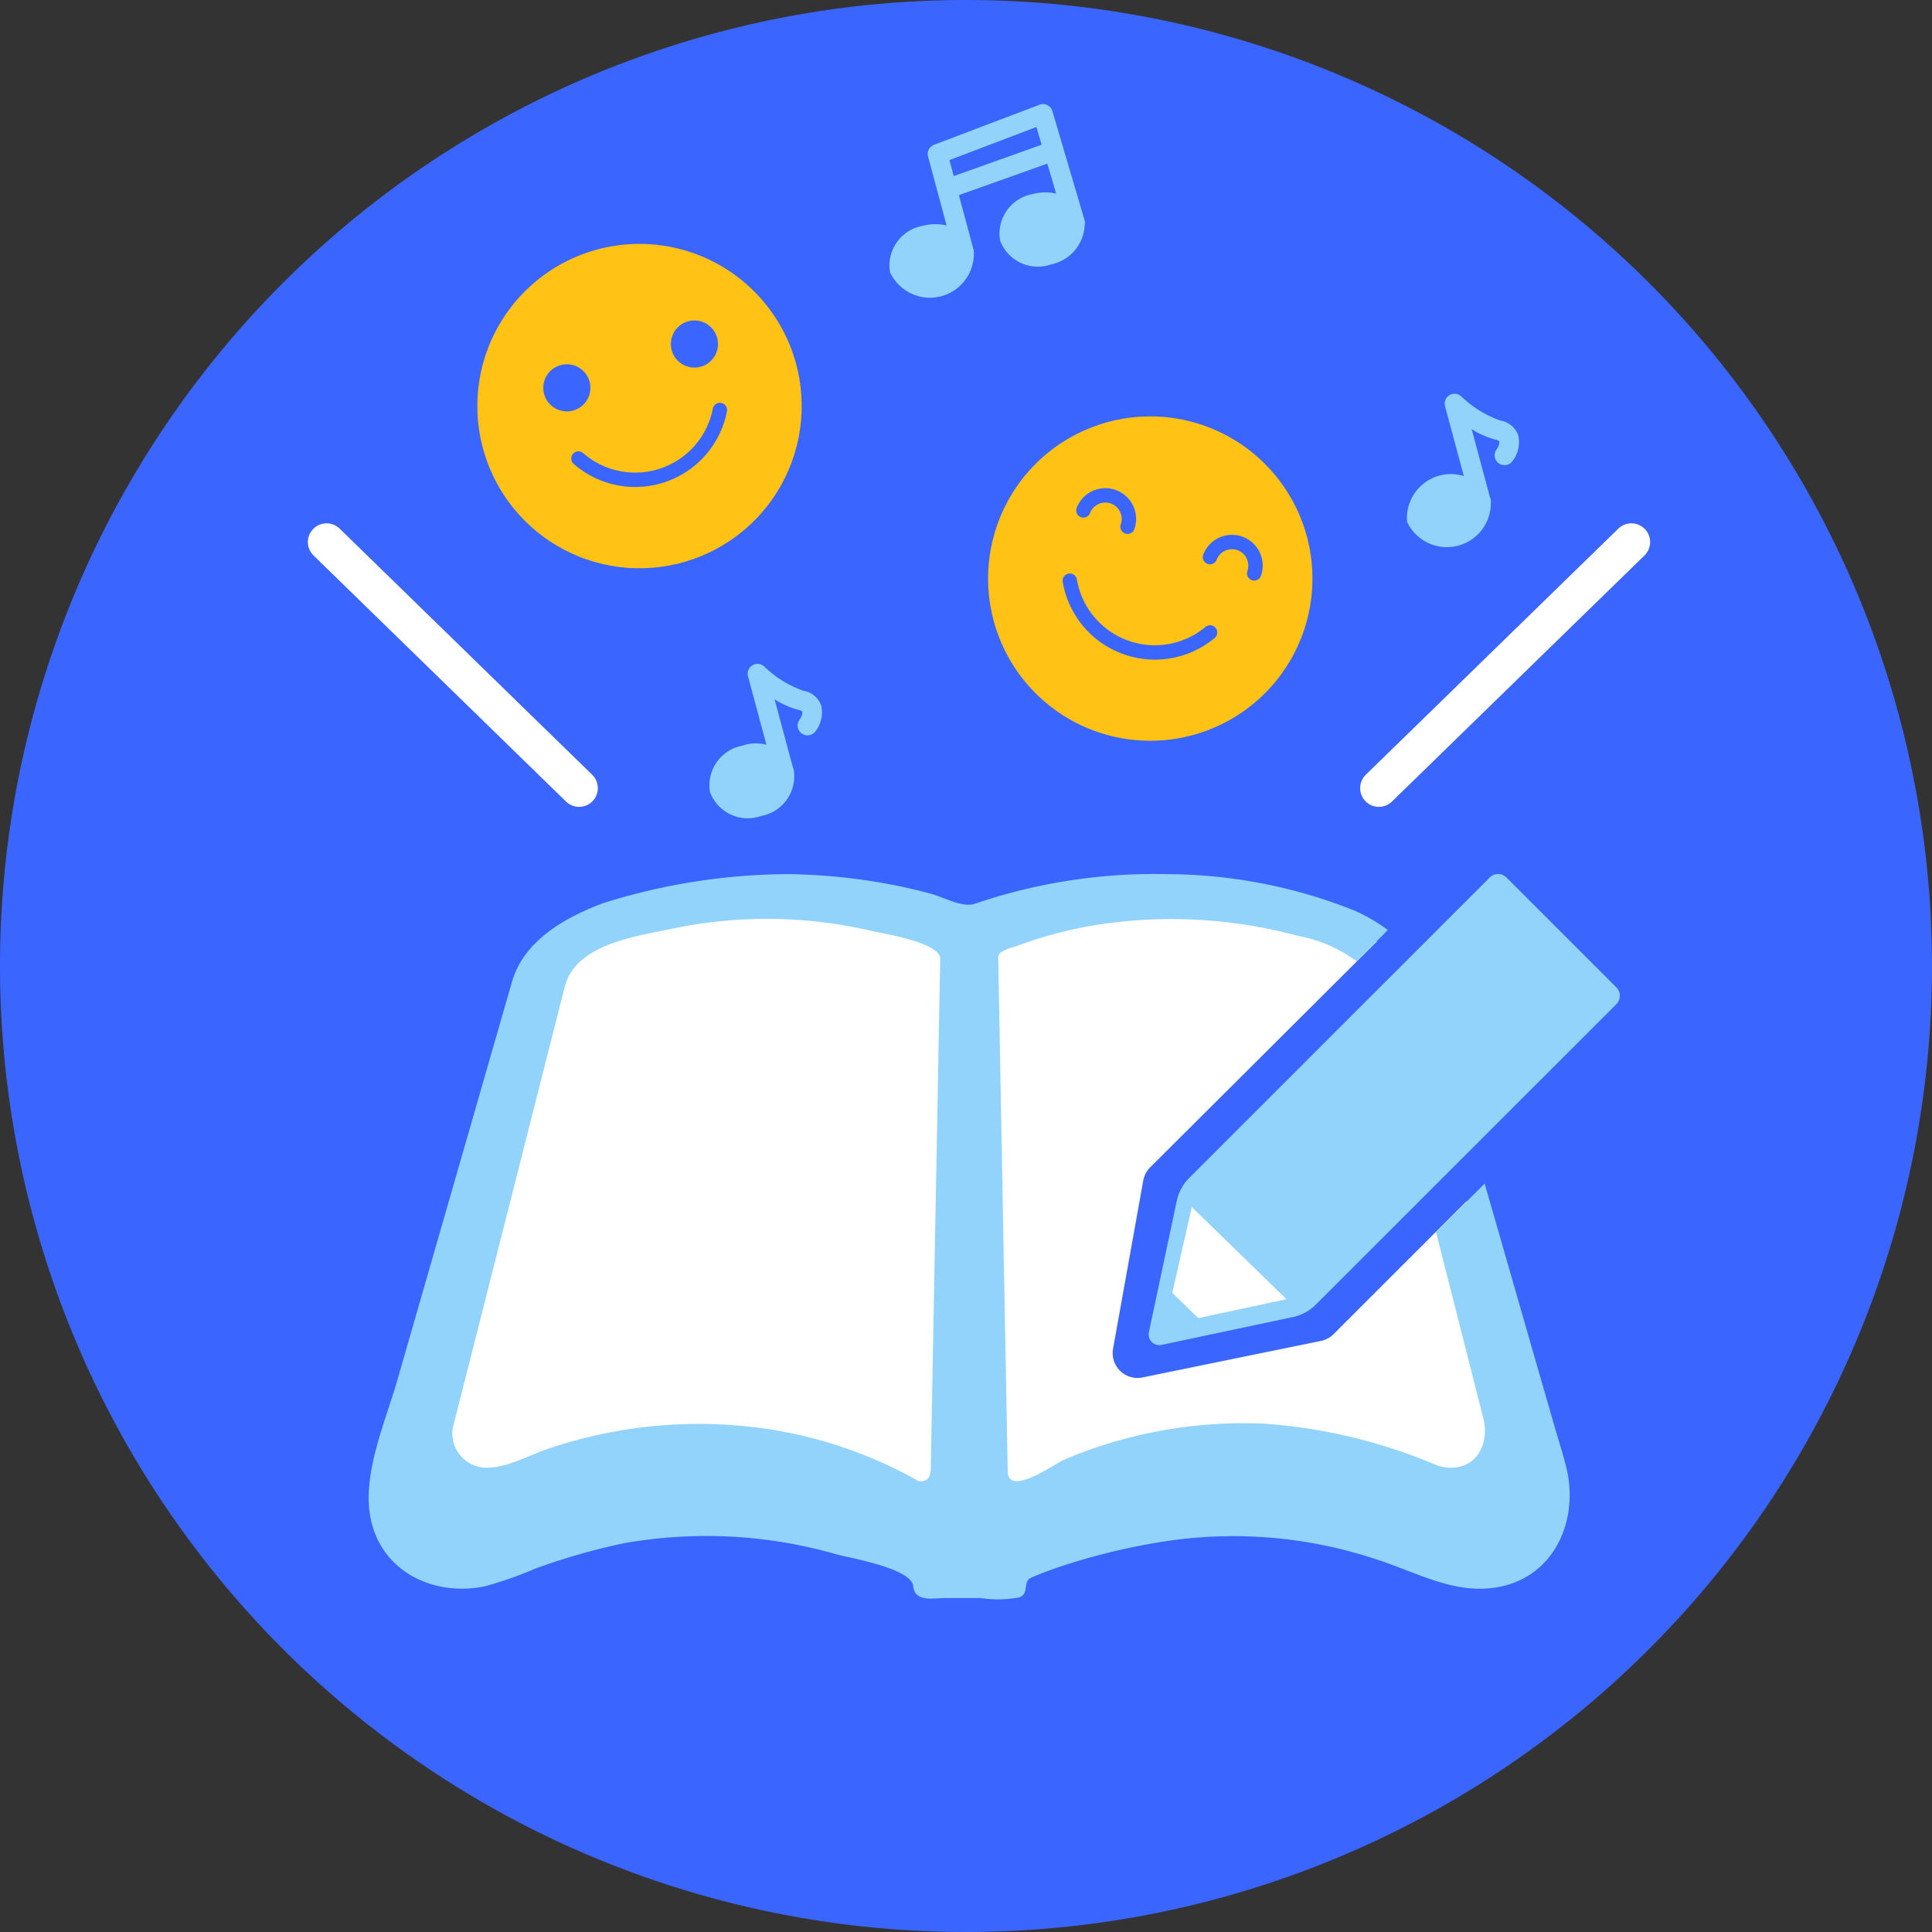 <svg xmlns="http://www.w3.org/2000/svg" xmlns:xlink="http://www.w3.org/1999/xlink" width="134.328" height="134.327" viewBox="0 0 134.328 134.327">
  <rect x="0" y="0" width="134.328" height="134.327" fill="#333333" stroke="none"/>
  <defs>
    <clipPath id="clip-path">
      <rect id="長方形_509" data-name="長方形 509" width="134.328" height="134.327" fill="none"/>
    </clipPath>
  </defs>
  <g id="グループ_4761" data-name="グループ 4761" transform="translate(0)">
    <g id="グループ_70" data-name="グループ 70" transform="translate(0 0)" clip-path="url(#clip-path)">
      <path id="パス_182" data-name="パス 182" d="M134.328,67.164A67.164,67.164,0,1,1,67.164,0a67.164,67.164,0,0,1,67.164,67.164" transform="translate(0 0)" fill="#3b65ff"/>
      <path id="パス_183" data-name="パス 183" d="M88.711,75.358q-.663-2.617-1.328-5.236l-9.238,9.235a1.732,1.732,0,0,1-.876.471L64.859,82.37a1.729,1.729,0,0,1-2.049-2l2.1-11.69a1.725,1.725,0,0,1,.48-.919L81.156,52.051a21.651,21.651,0,0,0-6.041-1.77,36.467,36.467,0,0,0-15.846.151c-.906.215-5.459.915-5.435,2.215q.1,5.37.2,10.737.278,14.754.549,29.507c.013.658.192,1.067.924,1.048a34.85,34.85,0,0,1,13.284-4.312,37.118,37.118,0,0,1,15.78,1.65c1.6.494,3.385,1.58,5.078,1.58A2.706,2.706,0,0,0,92.26,89.33q-1.779-6.984-3.549-13.973" transform="translate(14.579 13.401)" fill="#fff"/>
      <path id="パス_184" data-name="パス 184" d="M102.716,86.56q-1.872-6.493-3.736-12.989-.61-2.112-1.217-4.228l-3.379,3.379q1.641,6.464,3.284,12.932c.54,2.124-.877,4.012-3.205,3.286a37.312,37.312,0,0,0-12.145-2.913,32.1,32.1,0,0,0-13.83,2.525c-.488.2-3.753,2.552-3.884.884q-.107-5.846-.216-11.693-.225-12.078-.447-24.152c-.008-.461,1.106-.694,1.334-.782a29.162,29.162,0,0,1,5.653-1.477,33.773,33.773,0,0,1,13.866.789,9.835,9.835,0,0,1,4.062,1.764l2.172-2.171a11.842,11.842,0,0,0-2.338-1.362,35.392,35.392,0,0,0-13.028-2.524A38.643,38.643,0,0,0,62.3,49.891c-.83.285-2.186-.469-3.035-.7-1-.269-2.009-.5-3.027-.688a40.972,40.972,0,0,0-6.8-.677A43.336,43.336,0,0,0,36.46,49.848c-.918.344-.263.1-.058.024-2.6.982-5.448,2.587-6.266,5.438-.2.712-.412,1.425-.616,2.136q-1.555,5.408-3.112,10.815-2.127,7.392-4.255,14.782c-.825,2.868-2.459,6.552-1.848,9.569.749,3.734,4.4,5.453,7.929,4.735A27,27,0,0,0,31.8,96.094a45.38,45.38,0,0,1,6.066-1.736,32.753,32.753,0,0,1,14.878.775c1.089.281,5.17.985,5.287,2.2.112,1.136,1.417.827,2.238.827h2.449a7.911,7.911,0,0,0,2.711-.052c.712-.309.164-1.089.835-1.381a28,28,0,0,1,2.811-1.018,44.384,44.384,0,0,1,6.808-1.544,31.425,31.425,0,0,1,14.312,1.294c2.77.873,5.457,2.483,8.461,1.946,4.1-.726,5.773-4.913,4.7-8.647-.194-.74-.424-1.468-.634-2.2" transform="translate(5.463 12.95)" fill="#92d3fc"/>
      <path id="パス_185" data-name="パス 185" d="M58.491,62.5q-.246,12.981-.483,25.961c-.011.579-.169.939-.813.923a30.651,30.651,0,0,0-11.688-3.793,32.634,32.634,0,0,0-13.884,1.451c-1.406.435-2.978,1.39-4.468,1.39a2.381,2.381,0,0,1-2.3-3.1q1.563-6.146,3.122-12.294,1.834-7.226,3.668-14.454c.306-1.2.609-2.4.915-3.6.745-2.937,4.9-3.493,7.38-4.009a32.074,32.074,0,0,1,13.942.133c.8.188,4.8.806,4.782,1.949q-.092,4.724-.175,9.446" transform="translate(6.708 13.614)" fill="#fff"/>
      <line id="線_5" data-name="線 5" x1="17.558" y2="17.111" transform="translate(95.87 37.687)" fill="none" stroke="#fff" stroke-linecap="round" stroke-linejoin="round" stroke-width="2.604"/>
      <line id="線_6" data-name="線 6" x2="17.558" y2="17.111" transform="translate(22.706 37.687)" fill="none" stroke="#fff" stroke-linecap="round" stroke-linejoin="round" stroke-width="2.604"/>
      <path id="パス_186" data-name="パス 186" d="M63.743,80.558l9.135-1.937a3.19,3.19,0,0,0,1.585-.86l20.9-20.892a.827.827,0,0,0,0-1.169l-7.638-7.638a.827.827,0,0,0-1.169,0L65.66,68.955a3.17,3.17,0,0,0-.86,1.585l-1.939,9.137a.744.744,0,0,0,.882.882" transform="translate(17.019 12.95)" fill="#92d3fc"/>
      <path id="パス_187" data-name="パス 187" d="M64.137,72.008l1.806,1.752,6.134-1.314-6.585-6.41Z" transform="translate(17.37 17.884)" fill="#fff"/>
      <path id="パス_188" data-name="パス 188" d="M48.055,20.958a11.275,11.275,0,1,1-14.327-7,11.275,11.275,0,0,1,14.327,7" transform="translate(7.072 3.613)" fill="#ffc215"/>
      <path id="パス_189" data-name="パス 189" d="M41.482,22.431a6,6,0,0,1-9.834,3.375" transform="translate(8.571 6.075)" fill="none" stroke="#3b65ff" stroke-linecap="round" stroke-linejoin="round" stroke-width="1"/>
      <path id="パス_190" data-name="パス 190" d="M32.911,21.036a1.638,1.638,0,1,1-2.08-1.017,1.637,1.637,0,0,1,2.08,1.017" transform="translate(8.05 5.397)" fill="#3b65ff"/>
      <path id="パス_191" data-name="パス 191" d="M39.891,18.639a1.638,1.638,0,1,1-2.08-1.017,1.637,1.637,0,0,1,2.08,1.017" transform="translate(9.94 4.748)" fill="#3b65ff"/>
      <path id="パス_192" data-name="パス 192" d="M75.914,37.96a11.275,11.275,0,1,1-6.678-14.48,11.275,11.275,0,0,1,6.678,14.48" transform="translate(14.64 6.169)" fill="#ffc215"/>
      <path id="パス_193" data-name="パス 193" d="M68.284,35.369a6,6,0,0,1-9.754-3.6" transform="translate(15.851 8.604)" fill="none" stroke="#3b65ff" stroke-linecap="round" stroke-linejoin="round" stroke-width="1"/>
      <path id="パス_194" data-name="パス 194" d="M59.273,28.154a1.638,1.638,0,0,1,3.073,1.134" transform="translate(16.052 7.334)" fill="none" stroke="#3b65ff" stroke-linecap="round" stroke-linejoin="round" stroke-width="1"/>
      <path id="パス_195" data-name="パス 195" d="M66.2,30.707a1.638,1.638,0,0,1,3.073,1.134" transform="translate(17.928 8.026)" fill="none" stroke="#3b65ff" stroke-linecap="round" stroke-linejoin="round" stroke-width="1"/>
      <path id="パス_196" data-name="パス 196" d="M82.812,27.7A3.057,3.057,0,0,1,77,29.266,3.057,3.057,0,0,1,82.812,27.7" transform="translate(20.832 7.019)" fill="#92d3fc"/>
      <path id="パス_197" data-name="パス 197" d="M81.566,29.757a.685.685,0,0,1-.662-.508l-1.839-6.842a.686.686,0,0,1,1.141-.67A7.467,7.467,0,0,0,82.894,23.4a1.615,1.615,0,0,1,1.248.991,2.133,2.133,0,0,1-.388,1.836.686.686,0,0,1-1.106-.813.949.949,0,0,0,.2-.555.556.556,0,0,0-.285-.126A6,6,0,0,1,80.914,24l1.314,4.889a.684.684,0,0,1-.484.84.66.66,0,0,1-.178.024" transform="translate(21.406 5.834)" fill="#92d3fc"/>
      <path id="パス_198" data-name="パス 198" d="M44.677,42.485a2.8,2.8,0,0,1-2.252,3.224,2.8,2.8,0,0,1-3.565-1.662,2.8,2.8,0,0,1,2.252-3.223,2.8,2.8,0,0,1,3.565,1.661" transform="translate(10.504 11.022)" fill="#92d3fc"/>
      <path id="パス_199" data-name="パス 199" d="M43.432,44.538a.686.686,0,0,1-.663-.508L40.93,37.186a.687.687,0,0,1,1.144-.668,7.407,7.407,0,0,0,2.685,1.665,1.628,1.628,0,0,1,1.25.993,2.141,2.141,0,0,1-.388,1.835.686.686,0,1,1-1.107-.812.936.936,0,0,0,.2-.555.563.563,0,0,0-.285-.127,5.931,5.931,0,0,1-1.651-.731l1.313,4.889a.687.687,0,0,1-.484.841.727.727,0,0,1-.178.023" transform="translate(11.078 9.837)" fill="#92d3fc"/>
      <path id="パス_200" data-name="パス 200" d="M62.237,13.775,60,6.187a.686.686,0,0,0-.9-.447L51.773,8.523a.683.683,0,0,0-.418.818l1.287,4.794a3.414,3.414,0,0,0-1.68.029,2.8,2.8,0,0,0-2.252,3.224,3.057,3.057,0,0,0,5.817-1.562c-.008-.027-.022-.048-.029-.074l-1-3.727,6.147-2.19.615,2.082a3.443,3.443,0,0,0-1.648.036,2.8,2.8,0,0,0-2.251,3.224,2.8,2.8,0,0,0,3.563,1.661,2.923,2.923,0,0,0,2.322-2.74.663.663,0,0,0-.008-.323M53.14,10.7l-.3-1.112,6.049-2.3.363,1.233Z" transform="translate(13.172 1.542)" fill="#92d3fc"/>
    </g>
  </g>
</svg>

